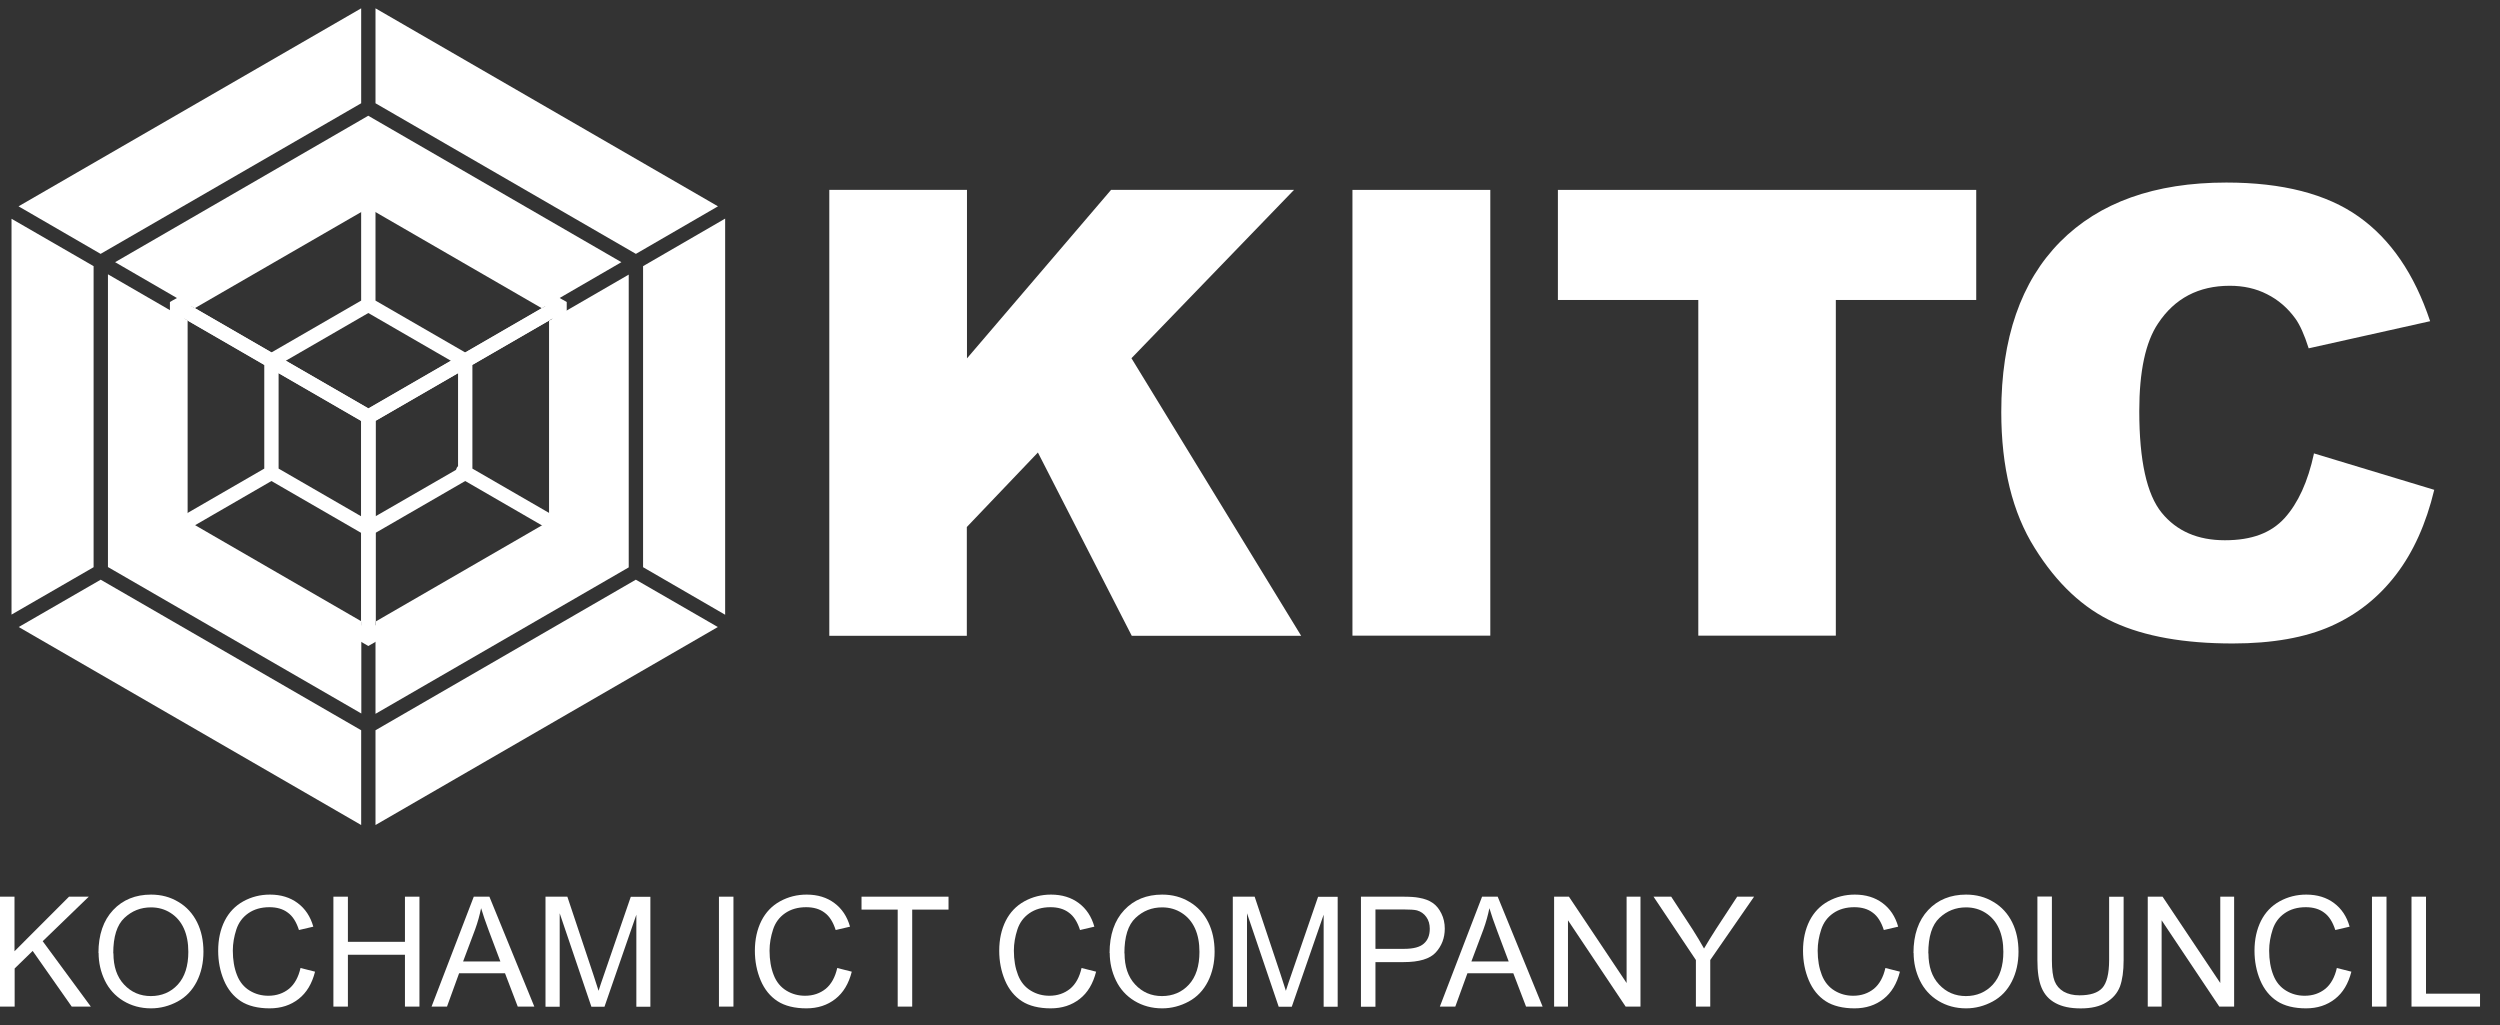 <svg width="100" height="41" viewBox="0 0 100 41" fill="none" xmlns="http://www.w3.org/2000/svg">
<rect x="0" y="0" width="100" height="41" fill="#333333" stroke="none"/>
<g clip-path="url(#clip0_3071_6866)">
<path d="M7.505 20.844L4.318 22.688L7.505 20.844ZM14.733 16.664L7.505 12.484L14.733 16.664ZM25.149 22.688L21.962 20.844L21.796 20.748M21.962 12.491L14.733 16.67L21.962 12.491ZM14.733 25.024V16.664V25.024ZM14.733 8.311V4.622V8.311ZM7.505 20.844V12.816L4.318 10.972V22.682L14.453 28.54V24.852L7.511 20.838L7.505 20.844ZM4.031 23.186L0.748 25.081L14.447 33.001V29.21L4.024 23.186H4.031ZM25.436 23.186L15.02 29.21V33.001L28.713 25.081L25.43 23.186H25.436ZM21.962 12.822V20.85L15.02 24.864V28.553L25.149 22.695V10.984L21.962 12.829V12.822ZM15.02 0.333V4.131L25.436 10.155L28.719 8.253L15.02 0.333ZM14.733 4.628L4.604 10.487L7.785 12.331L14.733 8.317L21.675 12.331L24.856 10.487L14.727 4.628H14.733ZM25.723 10.646V22.688L29.006 24.59V8.744L25.723 10.646ZM0.741 8.253L4.024 10.155L14.447 4.131V0.333L0.741 8.253ZM0.461 8.751V24.584L3.744 22.688V10.646L0.461 8.751Z" fill="white"/>
<path d="M7.504 12.49V12.822L14.446 16.836V24.864L14.733 25.03V16.67L7.504 12.49ZM21.681 12.324L14.739 16.338L7.791 12.324L7.51 12.484V12.816L14.452 16.829V24.858L14.739 25.023L15.026 24.858V16.829L21.968 12.816V12.484L21.687 12.324H21.681ZM21.681 12.324L14.739 16.338L7.791 12.324L7.51 12.484V12.816L14.452 16.829V24.858L14.739 25.023L15.026 24.858V16.829L21.968 12.816V12.484L21.687 12.324H21.681ZM21.681 12.324L14.739 16.338L7.791 12.324L7.51 12.484V12.816L14.452 16.829V24.858L14.739 25.023L15.026 24.858V16.829L21.968 12.816V12.484L21.687 12.324H21.681ZM21.681 12.324L14.739 16.338L7.791 12.324L7.51 12.484V12.816L14.452 16.829V24.858L14.739 25.023L15.026 24.858V16.829L21.968 12.816V12.484L21.687 12.324H21.681ZM21.681 12.324L14.739 16.338L7.791 12.324L7.51 12.484V12.816L14.452 16.829V24.858L14.739 25.023L15.026 24.858V16.829L21.968 12.816V12.484L21.687 12.324H21.681ZM21.681 12.324L14.739 16.338L7.791 12.324L7.51 12.484V12.816L14.452 16.829V24.858L14.739 25.023L15.026 24.858V16.829L21.968 12.816V12.484L21.687 12.324H21.681ZM7.504 12.49V12.822L14.446 16.836V24.864L14.733 25.03V16.67L7.504 12.49ZM7.504 12.49V12.822L14.446 16.836V24.864L14.733 25.03V16.67L7.504 12.49Z" fill="white"/>
<path d="M33.178 7.596H38.679V14.335L44.442 7.596H51.76L45.258 14.329L52.047 25.433H45.271L41.516 18.1L38.673 21.08V25.433H33.172V7.596H33.178Z" fill="white"/>
<path d="M54.098 7.596H59.612V25.426H54.098V7.596Z" fill="white"/>
<path d="M62.316 7.596H79.049V11.999H73.433V25.426H67.932V11.999H62.316V7.596Z" fill="white"/>
<path d="M92.545 18.132L97.37 19.593C97.045 20.946 96.535 22.082 95.84 22.988C95.146 23.895 94.279 24.584 93.246 25.043C92.213 25.503 90.9 25.739 89.307 25.739C87.369 25.739 85.788 25.458 84.564 24.896C83.334 24.335 82.275 23.346 81.389 21.922C80.497 20.506 80.051 18.687 80.051 16.479C80.051 13.531 80.835 11.265 82.403 9.676C83.971 8.094 86.189 7.302 89.052 7.302C91.295 7.302 93.061 7.755 94.342 8.662C95.624 9.568 96.58 10.965 97.205 12.848L92.347 13.933C92.175 13.39 91.997 12.995 91.812 12.739C91.506 12.318 91.13 11.993 90.683 11.769C90.237 11.54 89.74 11.431 89.192 11.431C87.942 11.431 86.986 11.935 86.323 12.937C85.82 13.684 85.571 14.852 85.571 16.447C85.571 18.425 85.871 19.778 86.47 20.512C87.069 21.246 87.91 21.61 88.994 21.61C90.078 21.61 90.843 21.316 91.385 20.723C91.92 20.129 92.315 19.274 92.558 18.145L92.545 18.132Z" fill="white"/>
<path d="M0 40.264V35.867H0.58V38.05L2.76 35.867H3.551L1.708 37.648L3.633 40.264H2.869L1.307 38.037L0.586 38.739V40.264H0.006H0Z" fill="white"/>
<path d="M3.938 38.12C3.938 37.392 4.135 36.818 4.524 36.403C4.913 35.989 5.423 35.784 6.041 35.784C6.449 35.784 6.812 35.88 7.138 36.078C7.463 36.269 7.711 36.544 7.883 36.888C8.055 37.233 8.138 37.629 8.138 38.069C8.138 38.509 8.049 38.911 7.871 39.262C7.692 39.613 7.437 39.881 7.106 40.06C6.774 40.239 6.417 40.334 6.041 40.334C5.627 40.334 5.257 40.232 4.932 40.035C4.607 39.837 4.358 39.562 4.192 39.218C4.027 38.873 3.944 38.503 3.944 38.12H3.938ZM4.537 38.133C4.537 38.662 4.677 39.077 4.964 39.383C5.251 39.69 5.608 39.843 6.035 39.843C6.462 39.843 6.832 39.69 7.112 39.383C7.392 39.077 7.533 38.637 7.533 38.075C7.533 37.718 7.475 37.405 7.354 37.137C7.233 36.869 7.055 36.665 6.825 36.518C6.596 36.371 6.334 36.295 6.041 36.295C5.627 36.295 5.276 36.435 4.977 36.716C4.677 36.997 4.53 37.469 4.53 38.133H4.537Z" fill="white"/>
<path d="M12.022 38.72L12.602 38.867C12.481 39.345 12.264 39.709 11.946 39.958C11.627 40.207 11.245 40.334 10.786 40.334C10.327 40.334 9.925 40.239 9.632 40.047C9.339 39.856 9.109 39.575 8.956 39.211C8.803 38.847 8.727 38.452 8.727 38.031C8.727 37.571 8.816 37.175 8.988 36.831C9.16 36.493 9.409 36.231 9.734 36.052C10.059 35.874 10.409 35.784 10.798 35.784C11.238 35.784 11.608 35.899 11.907 36.123C12.207 36.346 12.417 36.659 12.532 37.067L11.958 37.201C11.856 36.882 11.71 36.646 11.512 36.505C11.321 36.359 11.072 36.288 10.779 36.288C10.441 36.288 10.161 36.371 9.931 36.531C9.702 36.691 9.543 36.907 9.453 37.182C9.364 37.456 9.313 37.737 9.313 38.024C9.313 38.401 9.37 38.726 9.479 39.001C9.587 39.281 9.759 39.486 9.989 39.626C10.218 39.766 10.467 39.83 10.735 39.83C11.06 39.83 11.334 39.734 11.563 39.55C11.786 39.364 11.939 39.084 12.022 38.714V38.72Z" fill="white"/>
<path d="M13.336 40.264V35.867H13.916V37.673H16.198V35.867H16.778V40.264H16.198V38.19H13.916V40.264H13.336Z" fill="white"/>
<path d="M17.262 40.264L18.951 35.867H19.576L21.373 40.264H20.71L20.2 38.93H18.364L17.88 40.264H17.262ZM18.53 38.458H20.015L19.556 37.239C19.416 36.869 19.314 36.563 19.244 36.327C19.187 36.607 19.11 36.888 19.008 37.169L18.524 38.458H18.53Z" fill="white"/>
<path d="M21.82 40.264V35.867H22.694L23.733 38.981C23.828 39.269 23.898 39.486 23.943 39.632C23.994 39.473 24.07 39.237 24.179 38.93L25.231 35.873H26.015V40.27H25.454V36.588L24.179 40.27H23.656L22.388 36.531V40.27H21.827L21.82 40.264Z" fill="white"/>
<path d="M28.758 40.264V35.867H29.338V40.264H28.758Z" fill="white"/>
<path d="M33.491 38.72L34.071 38.867C33.95 39.345 33.733 39.709 33.414 39.958C33.096 40.207 32.713 40.334 32.254 40.334C31.795 40.334 31.394 40.239 31.101 40.047C30.807 39.856 30.578 39.575 30.425 39.211C30.272 38.847 30.195 38.452 30.195 38.031C30.195 37.571 30.285 37.175 30.457 36.831C30.629 36.493 30.877 36.231 31.203 36.052C31.528 35.874 31.878 35.784 32.267 35.784C32.707 35.784 33.077 35.899 33.376 36.123C33.676 36.346 33.886 36.659 34.001 37.067L33.427 37.201C33.325 36.882 33.179 36.646 32.981 36.505C32.79 36.359 32.541 36.288 32.248 36.288C31.91 36.288 31.63 36.371 31.4 36.531C31.171 36.691 31.011 36.907 30.922 37.182C30.833 37.456 30.782 37.737 30.782 38.024C30.782 38.401 30.839 38.726 30.948 39.001C31.056 39.281 31.228 39.486 31.457 39.626C31.687 39.766 31.936 39.83 32.203 39.83C32.528 39.83 32.803 39.734 33.032 39.55C33.255 39.364 33.408 39.084 33.491 38.714V38.72Z" fill="white"/>
<path d="M35.908 40.264V36.384H34.461V35.867H37.941V36.384H36.488V40.264H35.908Z" fill="white"/>
<path d="M43.264 38.72L43.844 38.867C43.723 39.345 43.507 39.709 43.188 39.958C42.869 40.207 42.487 40.334 42.028 40.334C41.569 40.334 41.167 40.239 40.874 40.047C40.581 39.856 40.351 39.575 40.198 39.211C40.045 38.847 39.969 38.452 39.969 38.031C39.969 37.571 40.058 37.175 40.23 36.831C40.402 36.493 40.651 36.231 40.976 36.052C41.301 35.874 41.652 35.784 42.041 35.784C42.48 35.784 42.85 35.899 43.15 36.123C43.449 36.346 43.66 36.659 43.774 37.067L43.201 37.201C43.099 36.882 42.952 36.646 42.754 36.505C42.563 36.359 42.315 36.288 42.021 36.288C41.684 36.288 41.403 36.371 41.173 36.531C40.944 36.691 40.785 36.907 40.695 37.182C40.606 37.456 40.555 37.737 40.555 38.024C40.555 38.401 40.613 38.726 40.721 39.001C40.829 39.281 41.001 39.486 41.231 39.626C41.46 39.766 41.709 39.83 41.977 39.83C42.302 39.83 42.576 39.734 42.805 39.55C43.029 39.364 43.181 39.084 43.264 38.714V38.72Z" fill="white"/>
<path d="M44.383 38.12C44.383 37.392 44.58 36.818 44.969 36.403C45.358 35.989 45.868 35.784 46.486 35.784C46.894 35.784 47.258 35.88 47.583 36.078C47.908 36.269 48.157 36.544 48.329 36.888C48.501 37.233 48.584 37.629 48.584 38.069C48.584 38.509 48.494 38.911 48.316 39.262C48.137 39.613 47.882 39.881 47.551 40.06C47.219 40.239 46.862 40.334 46.486 40.334C46.072 40.334 45.702 40.232 45.377 40.035C45.052 39.837 44.803 39.562 44.638 39.218C44.472 38.873 44.389 38.503 44.389 38.12H44.383ZM44.982 38.133C44.982 38.662 45.122 39.077 45.409 39.383C45.696 39.69 46.053 39.843 46.48 39.843C46.907 39.843 47.277 39.69 47.557 39.383C47.838 39.077 47.978 38.637 47.978 38.075C47.978 37.718 47.921 37.405 47.8 37.137C47.678 36.869 47.5 36.665 47.27 36.518C47.041 36.371 46.78 36.295 46.486 36.295C46.072 36.295 45.721 36.435 45.422 36.716C45.122 36.997 44.976 37.469 44.976 38.133H44.982Z" fill="white"/>
<path d="M49.312 40.264V35.867H50.186L51.225 38.981C51.321 39.269 51.391 39.486 51.435 39.632C51.486 39.473 51.563 39.237 51.671 38.93L52.723 35.873H53.507V40.27H52.946V36.588L51.671 40.27H51.148L49.88 36.531V40.27H49.319L49.312 40.264Z" fill="white"/>
<path d="M54.438 40.264V35.867H56.095C56.388 35.867 56.611 35.88 56.764 35.912C56.981 35.95 57.159 36.014 57.306 36.116C57.453 36.218 57.567 36.358 57.657 36.544C57.746 36.722 57.791 36.926 57.791 37.144C57.791 37.52 57.669 37.833 57.434 38.094C57.198 38.356 56.764 38.484 56.146 38.484H55.018V40.27H54.438V40.264ZM55.024 37.954H56.159C56.535 37.954 56.802 37.884 56.955 37.743C57.115 37.603 57.191 37.405 57.191 37.15C57.191 36.965 57.147 36.812 57.051 36.678C56.955 36.544 56.834 36.461 56.681 36.416C56.586 36.39 56.401 36.378 56.139 36.378H55.018V37.947L55.024 37.954Z" fill="white"/>
<path d="M57.594 40.264L59.283 35.867H59.908L61.705 40.264H61.042L60.532 38.93H58.697L58.212 40.264H57.594ZM58.862 38.458H60.347L59.889 37.239C59.748 36.869 59.646 36.563 59.576 36.327C59.519 36.607 59.442 36.888 59.34 37.169L58.856 38.458H58.862Z" fill="white"/>
<path d="M62.164 40.264V35.867H62.757L65.064 39.32V35.867H65.619V40.264H65.026L62.719 36.812V40.264H62.164Z" fill="white"/>
<path d="M67.836 40.264V38.401L66.141 35.867H66.848L67.715 37.194C67.874 37.443 68.021 37.692 68.161 37.941C68.295 37.711 68.455 37.45 68.639 37.163L69.487 35.867H70.163L68.41 38.401V40.264H67.83H67.836Z" fill="white"/>
<path d="M75.417 38.72L75.997 38.867C75.876 39.345 75.659 39.709 75.34 39.958C75.022 40.207 74.639 40.334 74.18 40.334C73.721 40.334 73.32 40.239 73.026 40.047C72.733 39.856 72.504 39.575 72.351 39.211C72.198 38.847 72.121 38.452 72.121 38.031C72.121 37.571 72.21 37.175 72.382 36.831C72.555 36.493 72.803 36.231 73.128 36.052C73.453 35.874 73.804 35.784 74.193 35.784C74.633 35.784 75.002 35.899 75.302 36.123C75.602 36.346 75.812 36.659 75.927 37.067L75.353 37.201C75.251 36.882 75.104 36.646 74.907 36.505C74.716 36.359 74.467 36.288 74.174 36.288C73.836 36.288 73.555 36.371 73.326 36.531C73.096 36.691 72.937 36.907 72.848 37.182C72.758 37.456 72.707 37.737 72.707 38.024C72.707 38.401 72.765 38.726 72.873 39.001C72.982 39.281 73.154 39.486 73.383 39.626C73.613 39.766 73.861 39.83 74.129 39.83C74.454 39.83 74.728 39.734 74.958 39.55C75.181 39.364 75.334 39.084 75.417 38.714V38.72Z" fill="white"/>
<path d="M76.539 38.12C76.539 37.392 76.737 36.818 77.126 36.403C77.514 35.989 78.024 35.784 78.643 35.784C79.051 35.784 79.414 35.88 79.739 36.078C80.064 36.269 80.313 36.544 80.485 36.888C80.657 37.233 80.74 37.629 80.74 38.069C80.74 38.509 80.651 38.911 80.472 39.262C80.294 39.613 80.039 39.881 79.707 40.06C79.376 40.239 79.019 40.334 78.643 40.334C78.228 40.334 77.859 40.232 77.534 40.035C77.208 39.837 76.96 39.562 76.794 39.218C76.628 38.873 76.545 38.503 76.545 38.12H76.539ZM77.138 38.133C77.138 38.662 77.278 39.077 77.565 39.383C77.852 39.69 78.209 39.843 78.636 39.843C79.063 39.843 79.433 39.69 79.714 39.383C79.994 39.077 80.134 38.637 80.134 38.075C80.134 37.718 80.077 37.405 79.956 37.137C79.835 36.869 79.656 36.665 79.427 36.518C79.197 36.371 78.936 36.295 78.643 36.295C78.228 36.295 77.878 36.435 77.578 36.716C77.278 36.997 77.132 37.469 77.132 38.133H77.138Z" fill="white"/>
<path d="M84.365 35.869H84.945V38.409C84.945 38.849 84.894 39.2 84.798 39.462C84.696 39.723 84.518 39.934 84.256 40.093C83.995 40.259 83.651 40.336 83.23 40.336C82.809 40.336 82.484 40.266 82.223 40.125C81.961 39.985 81.777 39.781 81.662 39.506C81.547 39.232 81.496 38.868 81.496 38.402V35.862H82.076V38.402C82.076 38.785 82.114 39.066 82.184 39.245C82.255 39.423 82.376 39.564 82.548 39.666C82.72 39.762 82.93 39.813 83.179 39.813C83.606 39.813 83.912 39.717 84.091 39.519C84.269 39.321 84.365 38.951 84.365 38.402V35.862V35.869Z" fill="white"/>
<path d="M85.91 40.264V35.867H86.503L88.811 39.32V35.867H89.365V40.264H88.772L86.465 36.812V40.264H85.91Z" fill="white"/>
<path d="M93.475 38.72L94.055 38.867C93.934 39.345 93.718 39.709 93.399 39.958C93.08 40.207 92.698 40.334 92.239 40.334C91.78 40.334 91.378 40.239 91.085 40.047C90.792 39.856 90.562 39.575 90.409 39.211C90.256 38.847 90.18 38.452 90.18 38.031C90.18 37.571 90.269 37.175 90.441 36.831C90.613 36.493 90.862 36.231 91.187 36.052C91.512 35.874 91.863 35.784 92.251 35.784C92.691 35.784 93.061 35.899 93.361 36.123C93.66 36.346 93.871 36.659 93.985 37.067L93.412 37.201C93.31 36.882 93.163 36.646 92.965 36.505C92.774 36.359 92.525 36.288 92.232 36.288C91.894 36.288 91.614 36.371 91.385 36.531C91.155 36.691 90.996 36.907 90.906 37.182C90.817 37.456 90.766 37.737 90.766 38.024C90.766 38.401 90.823 38.726 90.932 39.001C91.04 39.281 91.212 39.486 91.442 39.626C91.671 39.766 91.92 39.83 92.188 39.83C92.513 39.83 92.787 39.734 93.016 39.55C93.239 39.364 93.392 39.084 93.475 38.714V38.72Z" fill="white"/>
<path d="M94.879 40.264V35.867H95.46V40.264H94.879Z" fill="white"/>
<path d="M96.46 40.264V35.867H97.04V39.747H99.201V40.264H96.453H96.46Z" fill="white"/>
<path d="M14.733 25.84L6.943 21.341C6.943 21.341 6.943 21.341 6.937 21.341L6.797 21.258V12.081L6.937 11.998C6.937 11.998 6.937 11.998 6.943 11.998L14.586 7.582C14.586 7.582 14.586 7.582 14.593 7.582L14.733 7.499L14.873 7.582C14.873 7.582 14.873 7.582 14.88 7.582L22.523 11.998C22.523 11.998 22.523 11.998 22.529 11.998L22.669 12.081V21.258L22.529 21.341C22.529 21.341 22.529 21.341 22.523 21.341L14.733 25.84ZM15.02 21.315V25.017L21.809 21.092L18.609 19.241L15.02 21.315ZM7.657 21.092L14.446 25.017V21.315L10.857 19.241L7.657 21.092ZM15.02 16.835V20.652L18.239 18.795C18.239 18.795 18.258 18.737 18.271 18.712C18.284 18.686 18.303 18.661 18.322 18.648V14.927L15.02 16.835ZM11.144 18.744L14.446 20.652V16.835L11.144 14.927V18.744ZM7.371 12.745V20.594L10.571 18.744V14.595L7.371 12.745ZM18.896 18.744L22.096 20.594V12.745L18.896 14.595V18.744ZM11.431 14.43L14.733 16.338L18.035 14.43L14.733 12.521L11.431 14.43ZM7.657 12.247L10.857 14.098L14.446 12.024V8.322L7.657 12.247ZM15.02 12.024L18.609 14.098L21.809 12.247L15.02 8.322V12.024Z" fill="white"/>
</g>
<defs>
<clipPath id="clip0_3071_6866">
<rect width="100" height="40" fill="white" transform="translate(0 0.333)"/>
</clipPath>
</defs>
</svg>
